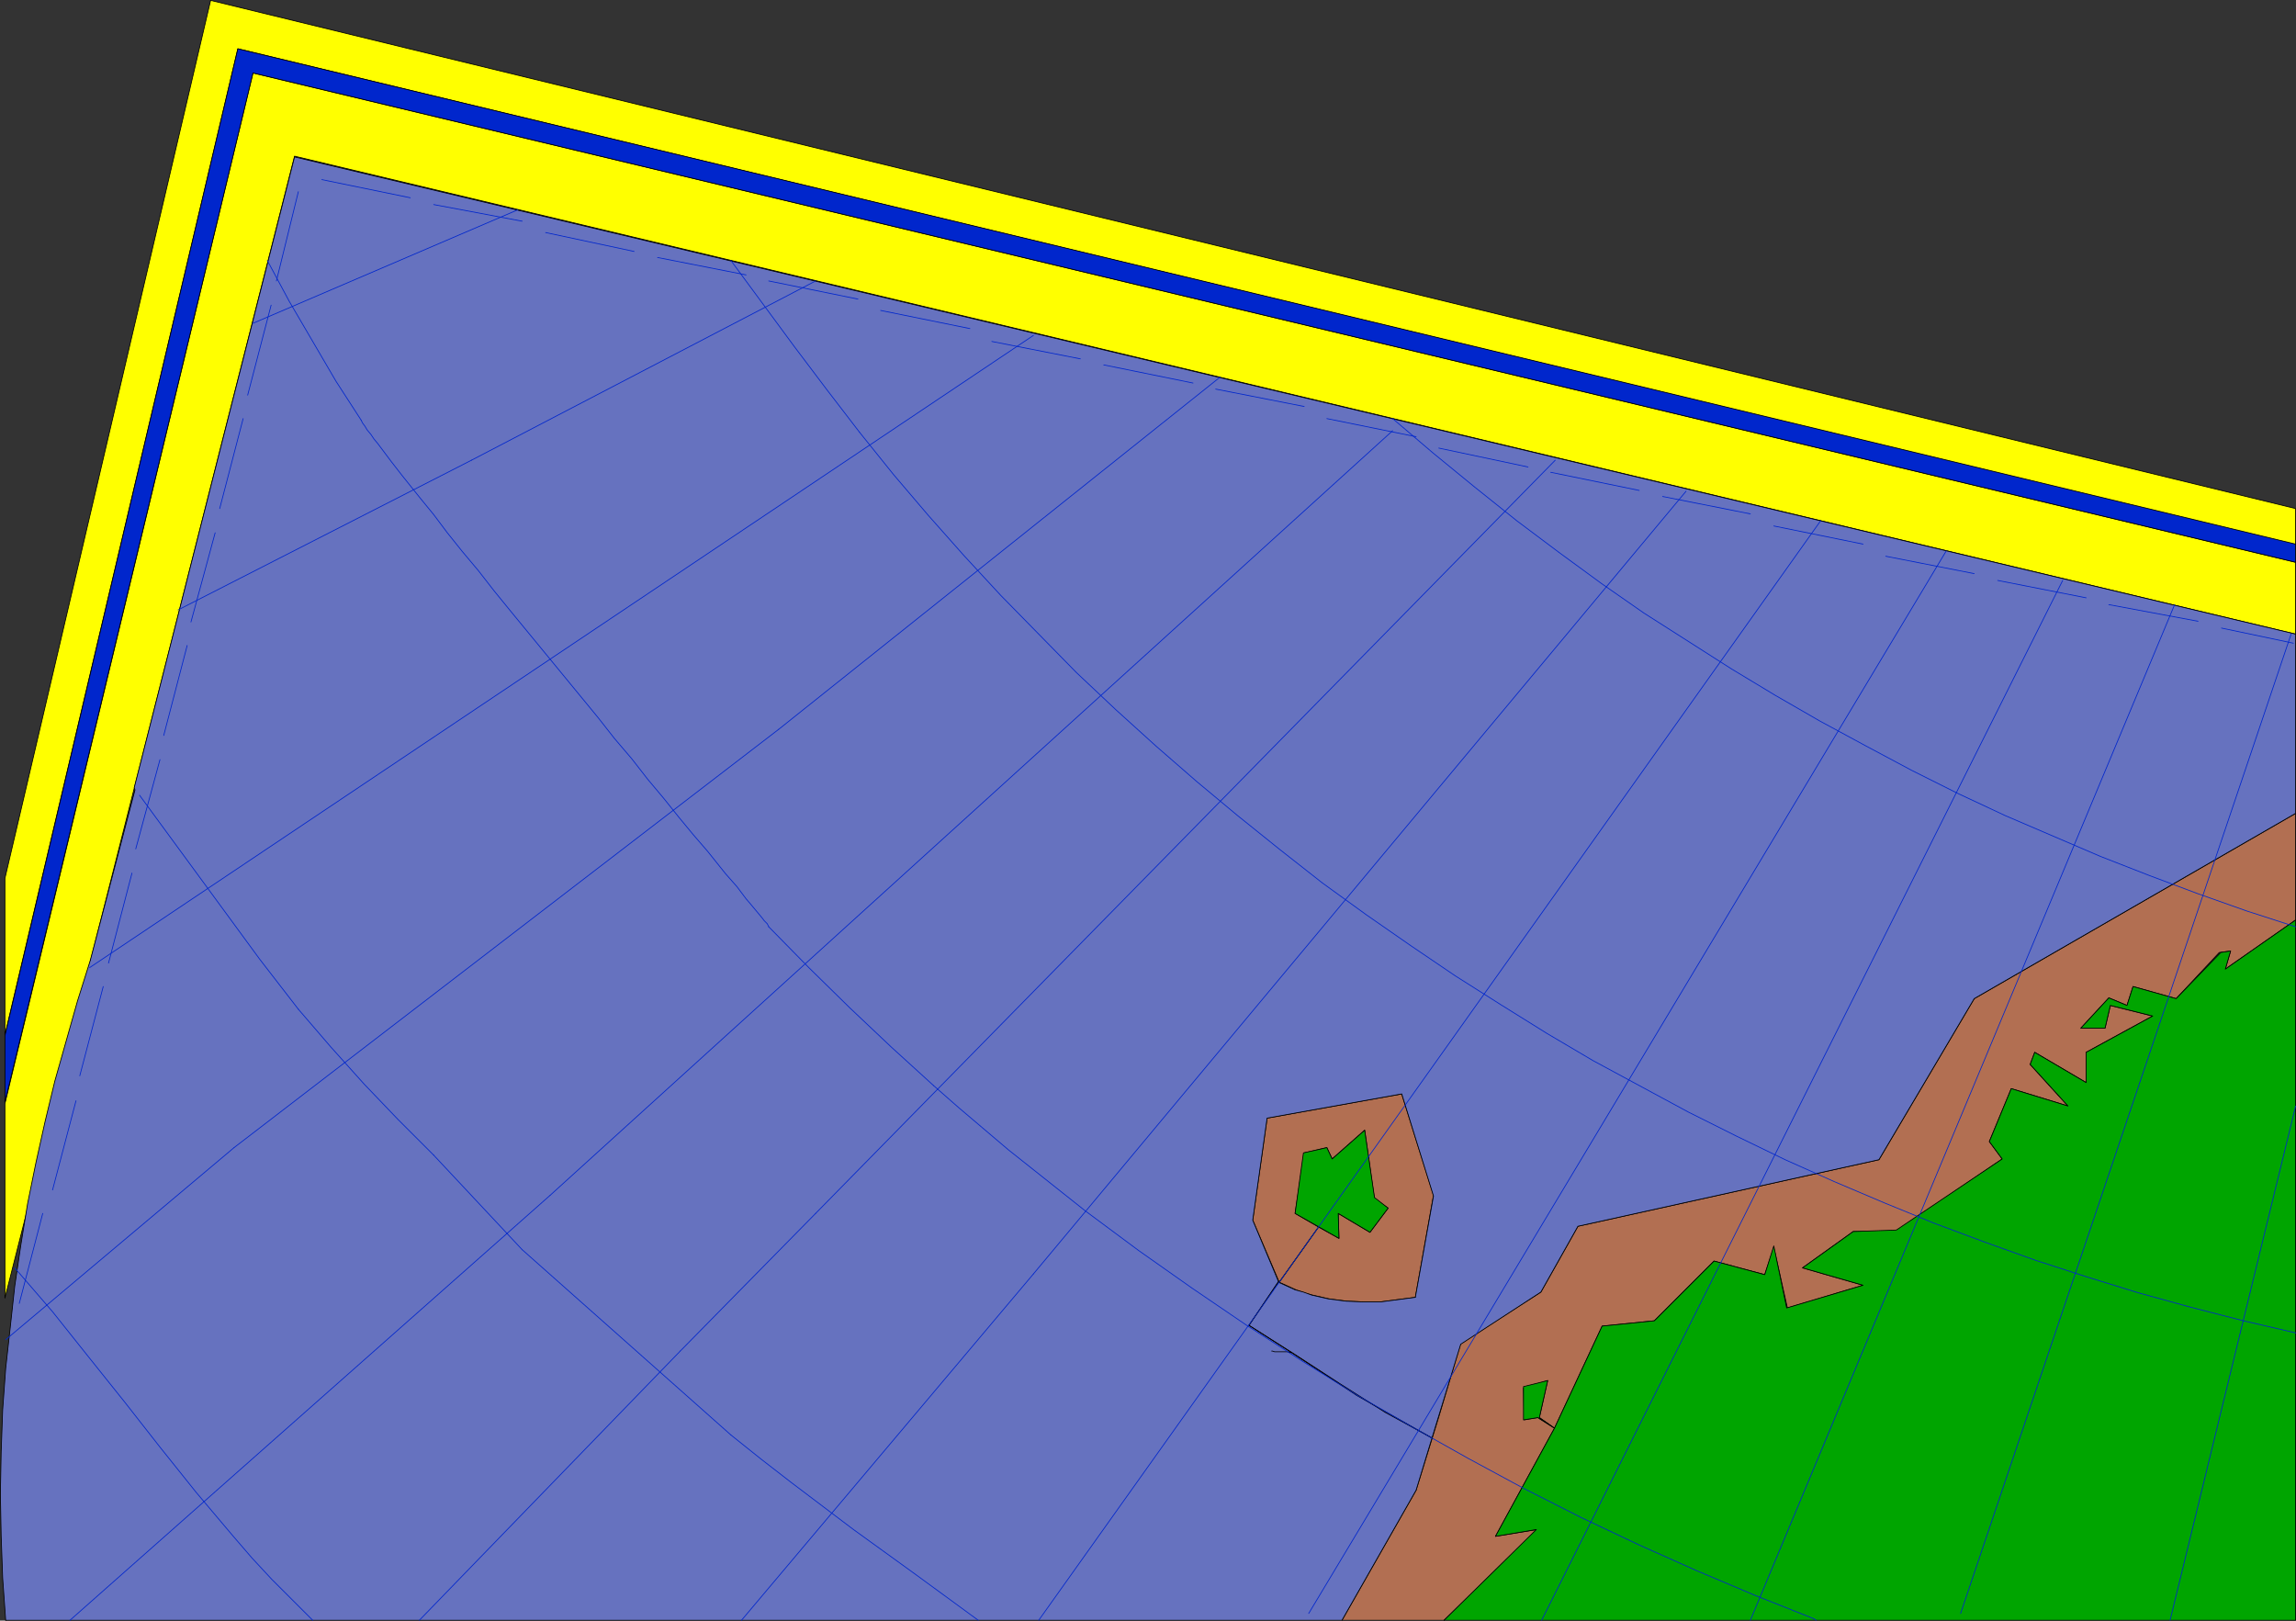 <?xml version="1.0" encoding="UTF-8" standalone="no"?>
<svg
   version="1.0"
   width="129.809mm"
   height="91.625mm"
   id="svg93"
   sodipodi:docname="Map Corner.wmf"
   xmlns:inkscape="http://www.inkscape.org/namespaces/inkscape"
   xmlns:sodipodi="http://sodipodi.sourceforge.net/DTD/sodipodi-0.dtd"
   xmlns="http://www.w3.org/2000/svg"
   xmlns:svg="http://www.w3.org/2000/svg">
  <rect width="100%" height="100%" fill="#333333" stroke="none"/>
  <sodipodi:namedview
     id="namedview93"
     pagecolor="#ffffff"
     bordercolor="#000000"
     borderopacity="0.25"
     inkscape:showpageshadow="2"
     inkscape:pageopacity="0.0"
     inkscape:pagecheckerboard="0"
     inkscape:deskcolor="#d1d1d1"
     inkscape:document-units="mm" />
  <defs
     id="defs1">
    <pattern
       id="WMFhbasepattern"
       patternUnits="userSpaceOnUse"
       width="6"
       height="6"
       x="0"
       y="0" />
  </defs>
  <path
     style="fill:#b26f52;fill-opacity:1;fill-rule:evenodd;stroke:none"
     d="m 281.749,262.19 -5.01,-2.909 1.939,-12.928 4.848,-1.131 1.131,2.424 6.949,-6.141 2.101,14.705 2.909,1.939 -3.878,5.171 -6.787,-4.04 0.162,5.333 -4.363,-2.424 -8.403,11.797 1.778,0.808 1.778,0.808 1.778,0.646 1.778,0.485 3.555,0.808 3.717,0.485 3.555,0.162 h 3.717 l 3.717,-0.485 3.717,-0.485 3.878,-21.815 -6.787,-21.654 -28.765,5.171 -3.07,21.815 5.656,13.251 z"
     id="path1" />
  <path
     style="fill:none;stroke:#000000;stroke-width:0.162px;stroke-linecap:round;stroke-linejoin:round;stroke-miterlimit:4;stroke-dasharray:none;stroke-opacity:1"
     d="m 281.749,262.19 -5.01,-2.909 1.939,-12.928 4.848,-1.131 1.131,2.424 6.949,-6.141 2.101,14.705 2.909,1.939 -3.878,5.171 -6.787,-4.04 0.162,5.333 -4.363,-2.424 -8.403,11.797"
     id="path2" />
  <path
     style="fill:none;stroke:#000000;stroke-width:0.162px;stroke-linecap:round;stroke-linejoin:round;stroke-miterlimit:4;stroke-dasharray:none;stroke-opacity:1"
     d="m 273.346,273.986 1.778,0.808 1.778,0.808 1.778,0.646 1.778,0.485 3.555,0.808 3.717,0.485 3.555,0.162 h 3.717 l 3.717,-0.485 3.717,-0.485"
     id="path3" />
  <path
     style="fill:none;stroke:#000000;stroke-width:0.162px;stroke-linecap:round;stroke-linejoin:round;stroke-miterlimit:4;stroke-dasharray:none;stroke-opacity:1"
     d="m 302.434,277.218 3.878,-21.815 -6.787,-21.654 -28.765,5.171 -3.07,21.815 5.656,13.251 8.403,-11.797"
     id="path4" />
  <path
     style="fill:#b26f52;fill-opacity:1;fill-rule:evenodd;stroke:none"
     d="m 308.575,346.219 19.877,-19.392 -8.888,1.454 12.605,-23.108 -3.555,-2.262 -2.909,0.485 -0.162,-6.787 5.171,-1.616 -1.778,7.918 3.232,2.262 10.181,-21.815 11.15,-1.131 12.766,-12.766 10.827,2.909 1.939,-5.817 2.909,12.928 16.16,-4.848 -12.928,-3.717 10.827,-7.757 h 9.05 l 22.786,-15.513 -2.747,-3.717 4.686,-11.312 12.12,3.717 -8.08,-8.888 0.97,-2.586 10.989,6.464 v -6.464 l 14.221,-7.757 -9.05,-2.262 -1.131,4.848 h -5.171 l 5.979,-6.464 3.878,1.616 1.293,-4.04 9.211,2.586 9.211,-9.857 2.424,-0.323 -1.131,3.878 15.029,-10.504 v -22.785 l -68.68,39.591 -20.362,34.42 -64.317,14.22 -7.918,14.059 -17.13,10.989 -4.686,15.675 -4.848,15.675 -15.837,27.795 z"
     id="path5" />
  <path
     style="fill:none;stroke:#000000;stroke-width:0.162px;stroke-linecap:round;stroke-linejoin:round;stroke-miterlimit:4;stroke-dasharray:none;stroke-opacity:1"
     d="m 308.575,346.219 19.877,-19.392 -8.888,1.454 12.605,-23.108 -3.555,-2.262 -2.909,0.485 -0.162,-6.787 5.171,-1.616 -1.778,7.918 3.232,2.262 10.181,-21.815 11.15,-1.131 12.766,-12.766 10.827,2.909 1.939,-5.817 2.909,12.928 16.16,-4.848 -12.928,-3.717 10.827,-7.757 h 9.05 l 22.786,-15.513 -2.747,-3.717 4.686,-11.312 12.12,3.717 -8.08,-8.888 0.97,-2.586 10.989,6.464 v -6.464 l 14.221,-7.757 -9.05,-2.262 -1.131,4.848 h -5.171 l 5.979,-6.464 3.878,1.616 1.293,-4.04 9.211,2.586 9.211,-9.857 2.424,-0.323 -1.131,3.878 15.029,-10.504 v -22.785 l -68.68,39.591 -20.362,34.42 -64.317,14.22 -7.918,14.059 -17.13,10.989"
     id="path6" />
  <path
     style="fill:none;stroke:#000000;stroke-width:0.162px;stroke-linecap:round;stroke-linejoin:round;stroke-miterlimit:4;stroke-dasharray:none;stroke-opacity:1"
     d="m 312.13,287.075 -4.686,15.675 -4.848,15.675"
     id="path7" />
  <path
     style="fill:none;stroke:#000000;stroke-width:0.162px;stroke-linecap:round;stroke-linejoin:round;stroke-miterlimit:4;stroke-dasharray:none;stroke-opacity:1"
     d="m 302.596,318.425 -15.837,27.795 h 21.816"
     id="path8" />
  <path
     style="fill:#ffff00;fill-opacity:1;fill-rule:evenodd;stroke:none"
     d="M 1.05,277.38 62.943,33.37 490.536,135.498 V 120.147 L 54.055,15.594 1.05,235.849 Z"
     id="path9" />
  <path
     style="fill:none;stroke:#000000;stroke-width:0.162px;stroke-linecap:round;stroke-linejoin:round;stroke-miterlimit:4;stroke-dasharray:none;stroke-opacity:1"
     d="M 1.05,277.38 62.943,33.37 490.536,135.498 V 120.147 L 54.055,15.594 1.05,235.849 v 41.53"
     id="path10" />
  <path
     style="fill:#ffff00;fill-opacity:1;fill-rule:evenodd;stroke:none"
     d="M 1.05,221.144 50.823,10.423 490.536,116.43 v -7.757 L 45.006,0.081 1.05,187.694 Z"
     id="path11" />
  <path
     style="fill:none;stroke:#000000;stroke-width:0.162px;stroke-linecap:round;stroke-linejoin:round;stroke-miterlimit:4;stroke-dasharray:none;stroke-opacity:1"
     d="M 1.05,221.144 50.823,10.423 490.536,116.43 v -7.757 L 45.006,0.081 1.05,187.694 v 33.45"
     id="path12" />
  <path
     style="fill:#0026cc;fill-opacity:1;fill-rule:evenodd;stroke:none"
     d="M 1.05,235.526 54.055,15.594 490.536,120.147 v -3.878 L 50.823,10.423 1.05,221.306 Z"
     id="path13" />
  <path
     style="fill:none;stroke:#000000;stroke-width:0.162px;stroke-linecap:round;stroke-linejoin:round;stroke-miterlimit:4;stroke-dasharray:none;stroke-opacity:1"
     d="M 1.05,235.526 54.055,15.594 490.536,120.147 v -3.878 L 50.823,10.423 1.05,221.306 v 14.22"
     id="path14" />
  <path
     style="fill:#6672bf;fill-opacity:1;fill-rule:evenodd;stroke:none"
     d="m 62.943,33.531 -34.259,134.771 0.162,0.485 -9.534,36.359 -2.747,8.726 -2.424,8.565 -2.424,8.565 -2.101,8.726 -1.939,8.726 -1.778,8.726 -1.454,8.888 -1.293,8.726 -0.97,8.888 -0.97,8.726 -0.646,8.888 -0.323,9.049 -0.162,8.888 0.162,8.888 0.323,9.049 0.646,9.049 H 286.759 l 15.837,-27.795 3.394,-11.15 -15.998,-9.049 -14.059,-9.211 -9.05,-5.817 6.302,-9.373 -5.494,-13.089 3.07,-21.815 28.765,-5.171 6.787,21.815 -3.878,21.654 -3.717,0.485 -3.717,0.485 h -3.717 l -3.717,-0.162 -3.717,-0.485 -3.555,-0.808 -1.778,-0.646 -1.778,-0.485 -1.778,-0.808 -1.778,-0.808 -6.302,9.211 9.696,6.141 9.696,6.302 4.848,3.07 4.848,3.07 5.01,2.747 5.01,2.747 6.141,-20.038 17.13,-11.15 7.918,-14.059 64.317,-14.22 20.362,-34.42 68.68,-39.591 V 135.498 Z M 275.932,289.014 h -0.323 l -0.485,-0.162 h -0.485 -1.131 -1.131 l -0.485,-0.162 h -0.162 0.162 l 0.485,0.162 h 0.808 0.646 0.646 0.646 z"
     id="path15" />
  <path
     style="fill:none;stroke:#000000;stroke-width:0.162px;stroke-linecap:round;stroke-linejoin:round;stroke-miterlimit:4;stroke-dasharray:none;stroke-opacity:1"
     d="m 62.943,33.531 -34.259,134.771 0.162,0.485 -9.534,36.359"
     id="path16" />
  <path
     style="fill:none;stroke:#000000;stroke-width:0.162px;stroke-linecap:round;stroke-linejoin:round;stroke-miterlimit:4;stroke-dasharray:none;stroke-opacity:1"
     d="m 19.311,205.146 -2.747,8.726 -2.424,8.565 -2.424,8.565 -2.101,8.726 -1.939,8.726 -1.778,8.726 -1.454,8.888 -1.293,8.726 -0.97,8.888 -0.97,8.726 -0.646,8.888 -0.323,9.049 -0.162,8.888 0.162,8.888 0.323,9.049 0.646,9.049"
     id="path17" />
  <path
     style="fill:none;stroke:#000000;stroke-width:0.162px;stroke-linecap:round;stroke-linejoin:round;stroke-miterlimit:4;stroke-dasharray:none;stroke-opacity:1"
     d="M 1.212,346.219 H 286.759 l 15.837,-27.795 3.394,-11.15 -15.998,-9.049 -14.059,-9.211"
     id="path18" />
  <path
     style="fill:none;stroke:#000000;stroke-width:0.162px;stroke-linecap:round;stroke-linejoin:round;stroke-miterlimit:4;stroke-dasharray:none;stroke-opacity:1"
     d="m 275.932,289.014 h -0.323 l -0.485,-0.162 h -0.485 -1.131 -1.131 l -0.485,-0.162 h -0.162 0.162 l 0.485,0.162 h 0.808 0.646 0.646 0.646 z"
     id="path19" />
  <path
     style="fill:none;stroke:#000000;stroke-width:0.162px;stroke-linecap:round;stroke-linejoin:round;stroke-miterlimit:4;stroke-dasharray:none;stroke-opacity:1"
     d="m 275.932,289.014 -9.05,-5.817 6.302,-9.373 -5.494,-13.089 3.07,-21.815 28.765,-5.171 6.787,21.815 -3.878,21.654"
     id="path20" />
  <path
     style="fill:none;stroke:#000000;stroke-width:0.162px;stroke-linecap:round;stroke-linejoin:round;stroke-miterlimit:4;stroke-dasharray:none;stroke-opacity:1"
     d="m 302.434,277.218 -3.717,0.485 -3.717,0.485 h -3.717 l -3.717,-0.162 -3.717,-0.485 -3.555,-0.808 -1.778,-0.646 -1.778,-0.485 -1.778,-0.808 -1.778,-0.808"
     id="path21" />
  <path
     style="fill:none;stroke:#000000;stroke-width:0.162px;stroke-linecap:round;stroke-linejoin:round;stroke-miterlimit:4;stroke-dasharray:none;stroke-opacity:1"
     d="m 273.184,273.986 -6.302,9.211"
     id="path22" />
  <path
     style="fill:none;stroke:#000000;stroke-width:0.162px;stroke-linecap:round;stroke-linejoin:round;stroke-miterlimit:4;stroke-dasharray:none;stroke-opacity:1"
     d="m 266.882,283.197 9.696,6.141 9.696,6.302 4.848,3.07 4.848,3.07 5.01,2.747 5.01,2.747"
     id="path23" />
  <path
     style="fill:none;stroke:#000000;stroke-width:0.162px;stroke-linecap:round;stroke-linejoin:round;stroke-miterlimit:4;stroke-dasharray:none;stroke-opacity:1"
     d="m 305.989,307.275 6.141,-20.038 17.13,-11.15 7.918,-14.059 64.317,-14.22 20.362,-34.42 68.68,-39.591 V 135.498 L 62.943,33.531"
     id="path24" />
  <path
     style="fill:#00a500;fill-opacity:1;fill-rule:evenodd;stroke:none"
     d="m 490.536,196.582 v 149.638 h -181.961 l 19.715,-19.392 -8.726,1.454 12.605,-23.108 -3.555,-2.262 -3.07,0.485 v -7.11 l 5.171,-1.293 -1.778,7.918 3.232,2.262 10.181,-21.815 11.15,-1.131 12.766,-12.766 10.827,2.909 1.939,-6.141 2.747,13.251 16.322,-4.848 -12.928,-3.717 10.827,-7.757 9.211,-0.323 22.624,-15.19 -2.747,-3.717 4.686,-11.312 12.12,3.717 -8.08,-8.888 0.97,-2.586 10.989,6.464 v -6.464 l 14.221,-7.757 -9.05,-2.262 -1.131,4.848 h -5.171 l 5.979,-6.464 3.878,1.616 1.293,-4.04 9.211,2.586 9.534,-9.857 2.101,-0.323 -1.131,3.878 z"
     id="path25" />
  <path
     style="fill:none;stroke:#000000;stroke-width:0.162px;stroke-linecap:round;stroke-linejoin:round;stroke-miterlimit:4;stroke-dasharray:none;stroke-opacity:1"
     d="m 490.536,196.582 v 149.638 h -181.961 l 19.715,-19.392 -8.726,1.454 12.605,-23.108 -3.555,-2.262 -3.07,0.485 v -7.11 l 5.171,-1.293 -1.778,7.918 3.232,2.262 10.181,-21.815 11.15,-1.131 12.766,-12.766 10.827,2.909 1.939,-6.141 2.747,13.251 16.322,-4.848 -12.928,-3.717 10.827,-7.757 9.211,-0.323 22.624,-15.19 -2.747,-3.717 4.686,-11.312 12.12,3.717 -8.08,-8.888 0.97,-2.586 10.989,6.464 v -6.464 l 14.221,-7.757 -9.05,-2.262 -1.131,4.848 h -5.171 l 5.979,-6.464 3.878,1.616 1.293,-4.04 9.211,2.586 9.534,-9.857 2.101,-0.323 -1.131,3.878 15.029,-10.504"
     id="path26" />
  <path
     style="fill:#00a500;fill-opacity:1;fill-rule:evenodd;stroke:none"
     d="m 291.607,241.505 -6.949,6.141 -1.131,-2.424 -5.01,1.131 -1.778,12.928 9.373,5.333 -0.162,-5.333 6.787,4.04 3.878,-5.171 -2.909,-2.262 z"
     id="path27" />
  <path
     style="fill:none;stroke:#000000;stroke-width:0.162px;stroke-linecap:round;stroke-linejoin:round;stroke-miterlimit:4;stroke-dasharray:none;stroke-opacity:1"
     d="m 291.607,241.505 -6.949,6.141 -1.131,-2.424 -5.01,1.131 -1.778,12.928 9.373,5.333 -0.162,-5.333 6.787,4.04 3.878,-5.171 -2.909,-2.262 -2.101,-14.382"
     id="path28" />
  <path
     style="fill:none;stroke:#0026cc;stroke-width:0.162px;stroke-linecap:round;stroke-linejoin:round;stroke-miterlimit:4;stroke-dasharray:none;stroke-opacity:1"
     d="M 110.615,44.843 54.055,69.082"
     id="path29" />
  <path
     style="fill:none;stroke:#0026cc;stroke-width:0.162px;stroke-linecap:round;stroke-linejoin:round;stroke-miterlimit:4;stroke-dasharray:none;stroke-opacity:1"
     d="m 174.285,60.033 -73.528,38.298"
     id="path30" />
  <path
     style="fill:none;stroke:#0026cc;stroke-width:0.162px;stroke-linecap:round;stroke-linejoin:round;stroke-miterlimit:4;stroke-dasharray:none;stroke-opacity:1"
     d="M 100.757,98.331 38.057,130.327"
     id="path31" />
  <path
     style="fill:none;stroke:#0026cc;stroke-width:0.162px;stroke-linecap:round;stroke-linejoin:round;stroke-miterlimit:4;stroke-dasharray:none;stroke-opacity:1"
     d="M 220.826,71.668 19.15,206.762"
     id="path32" />
  <path
     style="fill:none;stroke:#0026cc;stroke-width:0.162px;stroke-linecap:round;stroke-linejoin:round;stroke-miterlimit:4;stroke-dasharray:none;stroke-opacity:1"
     d="m 260.741,80.556 -94.374,75.304"
     id="path33" />
  <path
     style="fill:none;stroke:#0026cc;stroke-width:0.162px;stroke-linecap:round;stroke-linejoin:round;stroke-miterlimit:4;stroke-dasharray:none;stroke-opacity:1"
     d="M 50.015,245.222 1.212,286.267"
     id="path34" />
  <path
     style="fill:none;stroke:#0026cc;stroke-width:0.162px;stroke-linecap:round;stroke-linejoin:round;stroke-miterlimit:4;stroke-dasharray:none;stroke-opacity:1"
     d="M 297.586,92.029 117.564,255.402"
     id="path35" />
  <path
     style="fill:none;stroke:#0026cc;stroke-width:0.162px;stroke-linecap:round;stroke-linejoin:round;stroke-miterlimit:4;stroke-dasharray:none;stroke-opacity:1"
     d="M 117.564,255.402 14.948,346.219"
     id="path36" />
  <path
     style="fill:none;stroke:#0026cc;stroke-width:0.162px;stroke-linecap:round;stroke-linejoin:round;stroke-miterlimit:4;stroke-dasharray:none;stroke-opacity:1"
     d="M 332.33,98.331 174.285,259.281"
     id="path37" />
  <path
     style="fill:none;stroke:#0026cc;stroke-width:0.162px;stroke-linecap:round;stroke-linejoin:round;stroke-miterlimit:4;stroke-dasharray:none;stroke-opacity:1"
     d="M 145.359,288.691 89.607,346.219"
     id="path38" />
  <path
     style="fill:none;stroke:#0026cc;stroke-width:0.162px;stroke-linecap:round;stroke-linejoin:round;stroke-miterlimit:4;stroke-dasharray:none;stroke-opacity:1"
     d="M 360.287,104.957 220.826,272.208"
     id="path39" />
  <path
     style="fill:none;stroke:#0026cc;stroke-width:0.162px;stroke-linecap:round;stroke-linejoin:round;stroke-miterlimit:4;stroke-dasharray:none;stroke-opacity:1"
     d="m 220.826,272.208 -62.378,74.011"
     id="path40" />
  <path
     style="fill:none;stroke:#0026cc;stroke-width:0.162px;stroke-linecap:round;stroke-linejoin:round;stroke-miterlimit:4;stroke-dasharray:none;stroke-opacity:1"
     d="M 389.052,111.259 264.62,286.267"
     id="path41" />
  <path
     style="fill:none;stroke:#0026cc;stroke-width:0.162px;stroke-linecap:round;stroke-linejoin:round;stroke-miterlimit:4;stroke-dasharray:none;stroke-opacity:1"
     d="m 264.62,286.267 -42.662,59.952"
     id="path42" />
  <path
     style="fill:none;stroke:#0026cc;stroke-width:0.162px;stroke-linecap:round;stroke-linejoin:round;stroke-miterlimit:4;stroke-dasharray:none;stroke-opacity:1"
     d="M 415.877,117.723 279.648,344.765"
     id="path43" />
  <path
     style="fill:none;stroke:#0026cc;stroke-width:0.162px;stroke-linecap:round;stroke-linejoin:round;stroke-miterlimit:4;stroke-dasharray:none;stroke-opacity:1"
     d="M 440.764,124.025 329.421,346.219"
     id="path44" />
  <path
     style="fill:none;stroke:#0026cc;stroke-width:0.162px;stroke-linecap:round;stroke-linejoin:round;stroke-miterlimit:4;stroke-dasharray:none;stroke-opacity:1"
     d="M 464.68,129.196 374.023,346.219"
     id="path45" />
  <path
     style="fill:none;stroke:#0026cc;stroke-width:0.162px;stroke-linecap:round;stroke-linejoin:round;stroke-miterlimit:4;stroke-dasharray:none;stroke-opacity:1"
     d="M 489.567,135.498 418.948,344.765"
     id="path46" />
  <path
     style="fill:none;stroke:#0026cc;stroke-width:0.162px;stroke-linecap:round;stroke-linejoin:round;stroke-miterlimit:4;stroke-dasharray:none;stroke-opacity:1"
     d="M 490.536,236.334 463.711,346.219"
     id="path47" />
  <path
     style="fill:none;stroke:#0026cc;stroke-width:0.162px;stroke-linecap:round;stroke-linejoin:round;stroke-miterlimit:4;stroke-dasharray:none;stroke-opacity:1"
     d="m 297.586,89.443 8.726,7.433 8.888,7.272 8.888,7.11 9.05,6.787"
     id="path48" />
  <path
     style="fill:none;stroke:#0026cc;stroke-width:0.162px;stroke-linecap:round;stroke-linejoin:round;stroke-miterlimit:4;stroke-dasharray:none;stroke-opacity:1"
     d="m 333.138,118.046 9.05,6.625 9.05,6.302 9.373,5.979 9.373,5.979 9.373,5.656 9.534,5.494 9.858,5.333 9.696,5.171 10.019,5.009 10.019,4.686 10.181,4.363 10.181,4.363 10.342,4.04 10.342,3.878 10.504,3.717 10.504,3.394"
     id="path49" />
  <path
     style="fill:none;stroke:#0026cc;stroke-width:0.162px;stroke-linecap:round;stroke-linejoin:round;stroke-miterlimit:4;stroke-dasharray:none;stroke-opacity:1"
     d="m 156.186,55.67 6.787,9.211 6.787,9.211 6.949,9.211 6.949,9.049"
     id="path50" />
  <path
     style="fill:none;stroke:#0026cc;stroke-width:0.162px;stroke-linecap:round;stroke-linejoin:round;stroke-miterlimit:4;stroke-dasharray:none;stroke-opacity:1"
     d="m 183.658,92.352 7.272,9.049 7.434,8.726 7.595,8.565 7.918,8.565 8.08,8.241 8.08,8.241 8.403,7.918 8.565,7.757 8.726,7.595 8.726,7.272 9.05,7.272 9.05,7.11 9.373,6.787 9.534,6.625 9.534,6.464 9.696,6.141 9.858,6.141 9.858,5.817 10.181,5.494 10.181,5.494 10.342,5.171 10.342,5.009 10.504,4.686 10.666,4.525 10.666,4.363 10.827,4.04 10.827,3.878 10.989,3.555 10.989,3.394 11.15,3.07 11.312,2.909 11.15,2.586"
     id="path51" />
  <path
     style="fill:none;stroke:#0026cc;stroke-width:0.162px;stroke-linecap:round;stroke-linejoin:round;stroke-miterlimit:4;stroke-dasharray:none;stroke-opacity:1"
     d="m 57.126,55.67 4.686,8.726 5.01,8.565 5.01,8.565 5.333,8.241"
     id="path52" />
  <path
     style="fill:none;stroke:#0026cc;stroke-width:0.162px;stroke-linecap:round;stroke-linejoin:round;stroke-miterlimit:4;stroke-dasharray:none;stroke-opacity:1"
     d="m 77.164,89.767 0.323,0.646 0.485,0.646 0.485,0.808 0.808,0.97 0.646,0.97 0.808,0.97 0.97,1.293 0.97,1.293 0.97,1.293 1.131,1.454 1.131,1.454 1.293,1.616 2.586,3.232 2.909,3.555 2.909,3.878 3.232,4.04 3.394,4.04 3.394,4.363 3.555,4.363 3.717,4.525 7.434,9.049 7.434,9.049 3.555,4.525 3.717,4.363 3.394,4.363 3.394,4.04 3.232,4.04 3.07,3.717 3.07,3.555 2.586,3.232 1.293,1.616 2.424,2.747 0.97,1.293 0.485,0.646 0.485,0.646 0.97,1.131 0.808,0.97 0.808,0.97 0.808,0.97 0.485,0.646 0.646,0.646 0.323,0.646"
     id="path53" />
  <path
     style="fill:none;stroke:#0026cc;stroke-width:0.162px;stroke-linecap:round;stroke-linejoin:round;stroke-miterlimit:4;stroke-dasharray:none;stroke-opacity:1"
     d="m 164.266,198.036 8.565,8.726 8.726,8.565 8.888,8.403 9.05,8.241"
     id="path54" />
  <path
     style="fill:none;stroke:#0026cc;stroke-width:0.162px;stroke-linecap:round;stroke-linejoin:round;stroke-miterlimit:4;stroke-dasharray:none;stroke-opacity:1"
     d="m 199.495,231.971 5.333,4.686 5.333,4.525 5.333,4.525 5.494,4.363 5.494,4.363 5.494,4.363 11.312,8.403 11.474,8.08 11.635,7.918 11.797,7.595 11.958,7.433"
     id="path55" />
  <path
     style="fill:none;stroke:#0026cc;stroke-width:0.162px;stroke-linecap:round;stroke-linejoin:round;stroke-miterlimit:4;stroke-dasharray:none;stroke-opacity:1"
     d="m 290.152,298.225 11.797,6.787 11.797,6.625 11.958,6.464 12.12,6.141 12.282,5.817 12.282,5.494 12.605,5.333 12.605,5.009"
     id="path56" />
  <path
     style="fill:none;stroke:#0026cc;stroke-width:0.162px;stroke-linecap:round;stroke-linejoin:round;stroke-miterlimit:4;stroke-dasharray:none;stroke-opacity:1"
     d="m 387.597,345.896 0.485,0.323"
     id="path57" />
  <path
     style="fill:none;stroke:#0026cc;stroke-width:0.162px;stroke-linecap:round;stroke-linejoin:round;stroke-miterlimit:4;stroke-dasharray:none;stroke-opacity:1"
     d="m 29.815,169.918 25.694,35.066 8.242,10.665"
     id="path58" />
  <path
     style="fill:none;stroke:#0026cc;stroke-width:0.162px;stroke-linecap:round;stroke-linejoin:round;stroke-miterlimit:4;stroke-dasharray:none;stroke-opacity:1"
     d="m 63.751,215.65 6.949,8.08 7.11,7.918 7.272,7.595 7.595,7.595"
     id="path59" />
  <path
     style="fill:none;stroke:#0026cc;stroke-width:0.162px;stroke-linecap:round;stroke-linejoin:round;stroke-miterlimit:4;stroke-dasharray:none;stroke-opacity:1"
     d="m 92.677,246.838 18.907,20.2"
     id="path60" />
  <path
     style="fill:none;stroke:#0026cc;stroke-width:0.162px;stroke-linecap:round;stroke-linejoin:round;stroke-miterlimit:4;stroke-dasharray:none;stroke-opacity:1"
     d="m 156.186,306.628 6.464,5.171 6.464,5.009 13.251,10.019 13.413,9.696 13.251,9.696"
     id="path61" />
  <path
     style="fill:none;stroke:#0026cc;stroke-width:0.162px;stroke-linecap:round;stroke-linejoin:round;stroke-miterlimit:4;stroke-dasharray:none;stroke-opacity:1"
     d="m 3.151,270.916 4.04,4.686 4.04,4.686 7.595,9.534 7.757,9.696 7.595,9.696 7.757,9.696 7.918,9.373 4.04,4.686 4.202,4.525 4.363,4.363 4.363,4.363"
     id="path62" />
  <path
     style="fill:none;stroke:#0026cc;stroke-width:0.162px;stroke-linecap:round;stroke-linejoin:round;stroke-miterlimit:4;stroke-dasharray:none;stroke-opacity:1"
     d="M 4.121,278.511 9.13,259.281"
     id="path63" />
  <path
     style="fill:none;stroke:#0026cc;stroke-width:0.162px;stroke-linecap:round;stroke-linejoin:round;stroke-miterlimit:4;stroke-dasharray:none;stroke-opacity:1"
     d="m 11.231,254.271 5.01,-19.068"
     id="path64" />
  <path
     style="fill:none;stroke:#0026cc;stroke-width:0.162px;stroke-linecap:round;stroke-linejoin:round;stroke-miterlimit:4;stroke-dasharray:none;stroke-opacity:1"
     d="m 17.049,229.87 5.01,-19.068"
     id="path65" />
  <path
     style="fill:none;stroke:#0026cc;stroke-width:0.162px;stroke-linecap:round;stroke-linejoin:round;stroke-miterlimit:4;stroke-dasharray:none;stroke-opacity:1"
     d="m 23.19,205.792 5.01,-19.23"
     id="path66" />
  <path
     style="fill:none;stroke:#0026cc;stroke-width:0.162px;stroke-linecap:round;stroke-linejoin:round;stroke-miterlimit:4;stroke-dasharray:none;stroke-opacity:1"
     d="m 29.007,181.392 5.171,-19.068"
     id="path67" />
  <path
     style="fill:none;stroke:#0026cc;stroke-width:0.162px;stroke-linecap:round;stroke-linejoin:round;stroke-miterlimit:4;stroke-dasharray:none;stroke-opacity:1"
     d="m 34.986,157.152 5.01,-19.23"
     id="path68" />
  <path
     style="fill:none;stroke:#0026cc;stroke-width:0.162px;stroke-linecap:round;stroke-linejoin:round;stroke-miterlimit:4;stroke-dasharray:none;stroke-opacity:1"
     d="m 40.804,132.913 5.171,-19.068"
     id="path69" />
  <path
     style="fill:none;stroke:#0026cc;stroke-width:0.162px;stroke-linecap:round;stroke-linejoin:round;stroke-miterlimit:4;stroke-dasharray:none;stroke-opacity:1"
     d="M 46.945,108.673 51.954,89.443"
     id="path70" />
  <path
     style="fill:none;stroke:#0026cc;stroke-width:0.162px;stroke-linecap:round;stroke-linejoin:round;stroke-miterlimit:4;stroke-dasharray:none;stroke-opacity:1"
     d="M 52.924,84.434 57.934,65.204"
     id="path71" />
  <path
     style="fill:none;stroke:#0026cc;stroke-width:0.162px;stroke-linecap:round;stroke-linejoin:round;stroke-miterlimit:4;stroke-dasharray:none;stroke-opacity:1"
     d="M 59.065,60.033 63.751,40.965"
     id="path72" />
  <path
     style="fill:none;stroke:#0026cc;stroke-width:0.162px;stroke-linecap:round;stroke-linejoin:round;stroke-miterlimit:4;stroke-dasharray:none;stroke-opacity:1"
     d="m 68.761,38.379 18.907,3.878"
     id="path73" />
  <path
     style="fill:none;stroke:#0026cc;stroke-width:0.162px;stroke-linecap:round;stroke-linejoin:round;stroke-miterlimit:4;stroke-dasharray:none;stroke-opacity:1"
     d="m 92.677,43.712 18.907,3.555"
     id="path74" />
  <path
     style="fill:none;stroke:#0026cc;stroke-width:0.162px;stroke-linecap:round;stroke-linejoin:round;stroke-miterlimit:4;stroke-dasharray:none;stroke-opacity:1"
     d="m 116.594,49.691 18.907,4.04"
     id="path75" />
  <path
     style="fill:none;stroke:#0026cc;stroke-width:0.162px;stroke-linecap:round;stroke-linejoin:round;stroke-miterlimit:4;stroke-dasharray:none;stroke-opacity:1"
     d="m 140.511,55.023 18.907,3.717"
     id="path76" />
  <path
     style="fill:none;stroke:#0026cc;stroke-width:0.162px;stroke-linecap:round;stroke-linejoin:round;stroke-miterlimit:4;stroke-dasharray:none;stroke-opacity:1"
     d="m 164.266,60.033 19.069,3.878"
     id="path77" />
  <path
     style="fill:none;stroke:#0026cc;stroke-width:0.162px;stroke-linecap:round;stroke-linejoin:round;stroke-miterlimit:4;stroke-dasharray:none;stroke-opacity:1"
     d="m 188.183,66.335 19.069,3.878"
     id="path78" />
  <path
     style="fill:none;stroke:#0026cc;stroke-width:0.162px;stroke-linecap:round;stroke-linejoin:round;stroke-miterlimit:4;stroke-dasharray:none;stroke-opacity:1"
     d="m 211.938,72.961 18.907,3.717"
     id="path79" />
  <path
     style="fill:none;stroke:#0026cc;stroke-width:0.162px;stroke-linecap:round;stroke-linejoin:round;stroke-miterlimit:4;stroke-dasharray:none;stroke-opacity:1"
     d="m 235.855,77.97 19.069,3.878"
     id="path80" />
  <path
     style="fill:none;stroke:#0026cc;stroke-width:0.162px;stroke-linecap:round;stroke-linejoin:round;stroke-miterlimit:4;stroke-dasharray:none;stroke-opacity:1"
     d="m 259.772,83.141 18.907,3.717"
     id="path81" />
  <path
     style="fill:none;stroke:#0026cc;stroke-width:0.162px;stroke-linecap:round;stroke-linejoin:round;stroke-miterlimit:4;stroke-dasharray:none;stroke-opacity:1"
     d="m 283.527,89.443 19.069,3.878"
     id="path82" />
  <path
     style="fill:none;stroke:#0026cc;stroke-width:0.162px;stroke-linecap:round;stroke-linejoin:round;stroke-miterlimit:4;stroke-dasharray:none;stroke-opacity:1"
     d="m 307.444,95.746 19.069,4.04"
     id="path83" />
  <path
     style="fill:none;stroke:#0026cc;stroke-width:0.162px;stroke-linecap:round;stroke-linejoin:round;stroke-miterlimit:4;stroke-dasharray:none;stroke-opacity:1"
     d="m 331.36,100.917 18.907,3.878"
     id="path84" />
  <path
     style="fill:none;stroke:#0026cc;stroke-width:0.162px;stroke-linecap:round;stroke-linejoin:round;stroke-miterlimit:4;stroke-dasharray:none;stroke-opacity:1"
     d="m 355.277,106.088 18.746,3.717"
     id="path85" />
  <path
     style="fill:none;stroke:#0026cc;stroke-width:0.162px;stroke-linecap:round;stroke-linejoin:round;stroke-miterlimit:4;stroke-dasharray:none;stroke-opacity:1"
     d="m 379.032,112.39 19.069,3.878"
     id="path86" />
  <path
     style="fill:none;stroke:#0026cc;stroke-width:0.162px;stroke-linecap:round;stroke-linejoin:round;stroke-miterlimit:4;stroke-dasharray:none;stroke-opacity:1"
     d="m 402.949,118.854 18.907,3.717"
     id="path87" />
  <path
     style="fill:none;stroke:#0026cc;stroke-width:0.162px;stroke-linecap:round;stroke-linejoin:round;stroke-miterlimit:4;stroke-dasharray:none;stroke-opacity:1"
     d="m 426.866,124.025 18.907,3.717"
     id="path88" />
  <path
     style="fill:none;stroke:#0026cc;stroke-width:0.162px;stroke-linecap:round;stroke-linejoin:round;stroke-miterlimit:4;stroke-dasharray:none;stroke-opacity:1"
     d="m 450.621,129.196 19.069,3.555"
     id="path89" />
  <path
     style="fill:none;stroke:#0026cc;stroke-width:0.162px;stroke-linecap:round;stroke-linejoin:round;stroke-miterlimit:4;stroke-dasharray:none;stroke-opacity:1"
     d="m 474.699,134.205 15.352,3.232"
     id="path90" />
  <path
     style="fill:none;stroke:#0026cc;stroke-width:0.162px;stroke-linecap:round;stroke-linejoin:round;stroke-miterlimit:4;stroke-dasharray:none;stroke-opacity:1"
     d="M 166.367,155.859 50.015,245.222"
     id="path91" />
  <path
     style="fill:none;stroke:#0026cc;stroke-width:0.162px;stroke-linecap:round;stroke-linejoin:round;stroke-miterlimit:4;stroke-dasharray:none;stroke-opacity:1"
     d="m 174.285,259.281 -28.926,29.41"
     id="path92" />
  <path
     style="fill:none;stroke:#0026cc;stroke-width:0.162px;stroke-linecap:round;stroke-linejoin:round;stroke-miterlimit:4;stroke-dasharray:none;stroke-opacity:1"
     d="m 111.585,267.037 44.602,39.591"
     id="path93" />
</svg>
